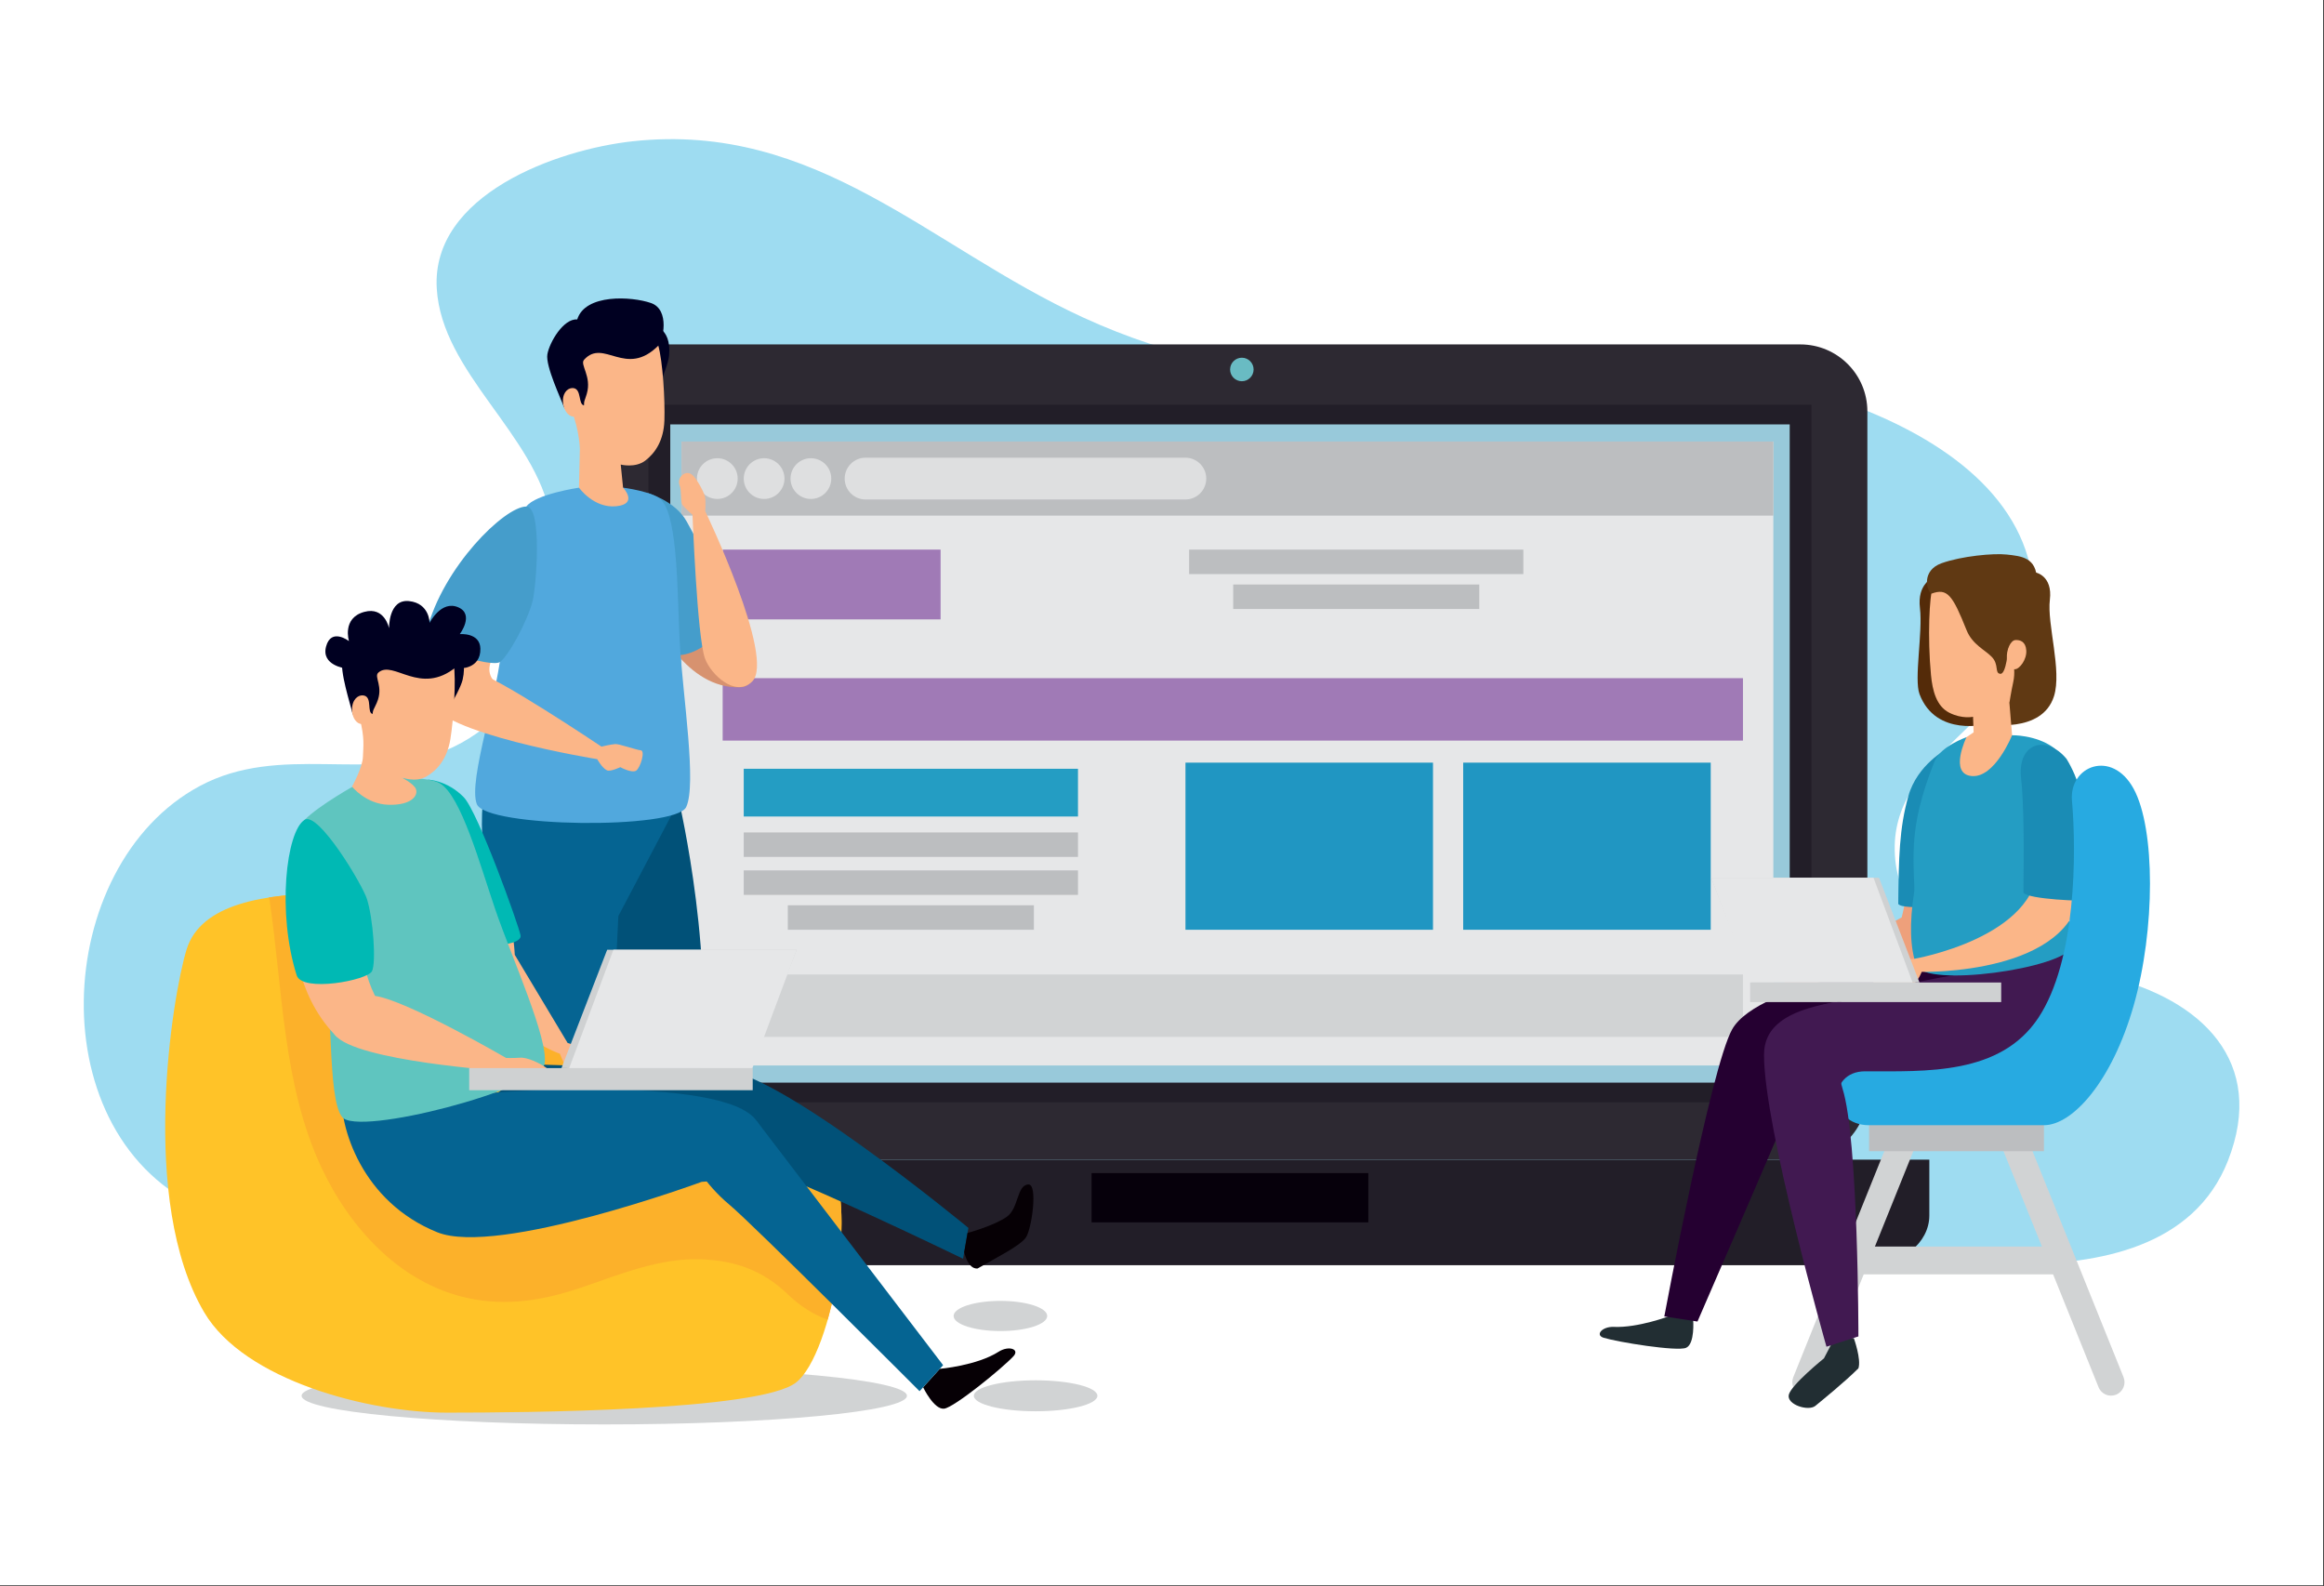 <?xml version="1.0" encoding="utf-8"?>
<!-- Generator: Adobe Illustrator 23.0.1, SVG Export Plug-In . SVG Version: 6.00 Build 0)  -->
<svg version="1.1" id="Capa_1" xmlns="http://www.w3.org/2000/svg" xmlns:xlink="http://www.w3.org/1999/xlink" x="0px" y="0px"
	 viewBox="0 0 2569 1753" style="enable-background:new 0 0 2569 1753;" xml:space="preserve">
<rect x="0" y="0" width="2569" height="1753" fill="#333333" stroke="none"/>
<style type="text/css">
	.st0{fill:#FFFFFF;}
	.st1{fill:#9EDCF1;}
	.st2{fill:#221E28;}
	.st3{fill:#2D2932;}
	.st4{fill:#69BBC3;}
	.st5{fill:#98C9DA;}
	.st6{fill:#06000B;}
	.st7{fill:#E6E7E8;}
	.st8{fill:#BCBEC0;}
	.st9{fill:#DEDFE0;}
	.st10{fill:#A07AB6;}
	.st11{fill:#D1D3D4;}
	.st12{fill:#249DC3;}
	.st13{fill:#2096C2;}
	.st14{fill:#015178;}
	.st15{fill:#D7926F;}
	.st16{fill:#459DCB;}
	.st17{fill:#FBB688;}
	.st18{fill:#060005;}
	.st19{fill:#056492;}
	.st20{fill:#000021;}
	.st21{fill:#51A8DD;}
	.st22{fill:#FFC328;}
	.st23{fill:#FCB12A;}
	.st24{fill:#00B9B4;}
	.st25{fill:#5FC5BF;}
	.st26{fill:#CFD1D2;}
	.st27{fill:#542B09;}
	.st28{fill:#603913;}
	.st29{fill:#EEA07B;}
	.st30{fill:#1A8CB5;}
	.st31{fill:#222E33;}
	.st32{fill:#250031;}
	.st33{fill:#411951;}
	.st34{fill:#27AAE1;}
</style>
<g>
	<rect class="st0" width="2568.06" height="1752.29"/>
	<path class="st1" d="M226.76,1337.26c-185.67-79.55-170.12-380.66-5.75-468.53c88.7-47.42,187.86-3.9,271.24-39.01
		c99.4-41.85,135.11-154.41,116.52-257.77c-16.54-91.97-120.42-159.53-125.97-253.12c-6.14-103.59,132.87-153.65,216.95-162.71
		c203.06-21.89,328.02,116.82,496.93,194.51c200.27,92.11,369.41,63.4,582.45,52.56c155.5-7.91,499.15,69.35,467.23,289.26
		c-15.17,104.55-153.8,139.33-151.91,247.08c2.08,118.24,148.82,119.25,235.14,139.95c103.79,24.87,176.27,94.06,133.23,203.55
		c-37.67,95.85-143.45,114.6-234.97,114.5c-59.51-0.07-171.54-16.2-200.11-72.32L226.76,1337.26z"/>
	<g>
		<g>
			<g>
				<path class="st2" d="M586.52,1281.8v61.75c0,30.31,30.44,54.93,68.01,54.93h1410.18c37.55,0,68.01-24.62,68.01-54.93v-61.75
					H586.52z"/>
				<g>
					<path class="st3" d="M2064.23,1207.73c0,40.9-33.17,74.08-74.05,74.08H729.11c-40.93,0-74.08-33.18-74.08-74.08V454.78
						c0-40.9,33.15-74.07,74.08-74.07h1261.07c40.88,0,74.05,33.17,74.05,74.07V1207.73z"/>
					<path class="st4" d="M1385.76,408.4c0,7.18-5.82,13-12.99,13c-7.17,0-12.99-5.82-12.99-13c0-7.18,5.83-13,12.99-13
						C1379.94,395.4,1385.76,401.22,1385.76,408.4z"/>
					<rect x="716.82" y="447.39" class="st2" width="1285.66" height="771.02"/>
					<rect x="740.93" y="469.11" class="st5" width="1237.45" height="727.58"/>
				</g>
				<rect x="1206.66" y="1296.7" class="st6" width="305.93" height="54.41"/>
			</g>
			<g>
				<rect x="753.29" y="488.08" class="st7" width="1207" height="689.64"/>
				<rect x="753.29" y="488.08" class="st8" width="1207" height="81.86"/>
				<path class="st9" d="M1333.42,529.01c0,12.76-10.35,23.1-23.1,23.1H956.83c-12.77,0-23.1-10.34-23.1-23.1l0,0
					c0-12.76,10.34-23.1,23.1-23.1h353.49C1323.07,505.9,1333.42,516.25,1333.42,529.01L1333.42,529.01z"/>
				<path class="st9" d="M815.45,529.01c0,12.44-10.09,22.51-22.51,22.51c-12.44,0-22.51-10.07-22.51-22.51
					c0-12.43,10.07-22.51,22.51-22.51C805.36,506.5,815.45,516.58,815.45,529.01z"/>
				<path class="st9" d="M867.18,529.01c0,12.44-10.09,22.51-22.51,22.51c-12.43,0-22.52-10.07-22.52-22.51
					c0-12.43,10.08-22.51,22.52-22.51C857.09,506.5,867.18,516.58,867.18,529.01z"/>
				<path class="st9" d="M918.89,529.01c0,12.44-10.08,22.51-22.51,22.51c-12.44,0-22.51-10.07-22.51-22.51
					c0-12.43,10.07-22.51,22.51-22.51C908.81,506.5,918.89,516.58,918.89,529.01z"/>
				<rect x="798.85" y="607.51" class="st10" width="240.9" height="77.14"/>
				<rect x="798.85" y="749.61" class="st10" width="1127.86" height="69.01"/>
				<rect x="798.85" y="1077.11" class="st11" width="1127.86" height="69.02"/>
				<rect x="1314.48" y="607.51" class="st8" width="369.46" height="27.06"/>
				<rect x="1363.2" y="646.08" class="st8" width="272.02" height="27.07"/>
				<rect x="822.15" y="962.08" class="st8" width="369.47" height="27.07"/>
				<rect x="822.15" y="920.13" class="st8" width="369.47" height="27.07"/>
				<rect x="822.15" y="849.76" class="st12" width="369.47" height="52.77"/>
				<rect x="1310.45" y="842.99" class="st13" width="273.62" height="184.73"/>
				<rect x="1617.44" y="842.99" class="st13" width="273.63" height="184.73"/>
				<rect x="870.87" y="1000.65" class="st8" width="272.02" height="27.07"/>
			</g>
		</g>
		<g>
			<path class="st14" d="M750.55,885.32c0,0,43.13,183.47,20.29,322.75c-11.59,70.68-76.68-17.51-76.68-17.51
				s-119.97-203.69-89.28-303.9C636.58,886.66,750.55,885.32,750.55,885.32z"/>
			<g>
				<path class="st15" d="M818.32,759.67c27-1.02,12.92-52.24-0.04-62.29C797.64,681.35,793.71,648,793.71,648l-68.88,38.82
					C724.84,686.82,758.08,761.95,818.32,759.67z"/>
				<path class="st16" d="M739.91,723.23c-53.68-55.93-24.18-178.36-24.18-178.36s30.77,8.66,43.46,31.76
					c10.95,19.93,50.26,91.37,49.3,102.6C807.54,690.46,771.61,731.31,739.91,723.23z"/>
				<path class="st17" d="M779.28,727.8c-8.68-23.94-13.76-158.71-13.76-158.71s-7.15-6.23-11.02-10.87
					c-2.66-3.18-0.71-15.32-3.38-22.24c-2.98-7.7,6.2-17.02,13.6-11.44c5.87,4.42,13.89,20.61,14.61,24.63
					c1.08,5.99,0.25,15.87,0.25,15.87s78.05,162.66,51.86,188.31C813,771.39,785.69,745.49,779.28,727.8z"/>
			</g>
			<path class="st18" d="M551.22,1533.58c-5.31,8.95-43.58-22.38-48.42-32.8c-4.84-10.42-1.95-41.46-1.55-63.71
				c5.01-9.73,23.12-3.17,23.12-3.17l16.18,14.17c0,0-8.4,28.87-7.32,46.4C534.25,1510.68,557.9,1522.31,551.22,1533.58z"/>
			<path class="st19" d="M750.55,885.32l-67,127.23c0,0-6.52,140.69-9.64,178.01c-3.13,37.32-79.67-5.24-79.67-5.24
				s-85.57-229.02-54.89-329.24C571.06,856.09,750.55,885.32,750.55,885.32z"/>
			<path class="st14" d="M544.84,1451.83l-26.01-22.78c0,0,123.1-178.75,144.15-204.98c22-27.41,31.19-33.5,31.19-33.5l65.09,7.25
				c0,0,22.27-5.52,5.07,36.34C747.12,1276.01,544.84,1451.83,544.84,1451.83z"/>
			<path class="st18" d="M611.3,1539.75c8.21,7.78,76.8,20.57,93.78,21.27c10.47,0.43,5.95-11.77-6.93-15.79
				c-27.2-8.48-56.28-37.51-56.28-37.51l-27.42-0.96C614.46,1506.76,603.09,1531.97,611.3,1539.75z"/>
			<path class="st19" d="M647.37,1507.92l-38.77-1.37c0,0-22.07-230.31-22.25-265.71c-0.18-35.42,7.91-55.51,7.91-55.51l30.43-19.48
				l49.24,24.72L647.37,1507.92z"/>
			<path class="st20" d="M719.67,359c0,0,23.15,1.42,19.93,34.39c-1.41,14.36-22.72,59.64-22.72,59.64l-25.33-82.81L719.67,359z"/>
			<path class="st21" d="M527.08,888.79c10.14,26.06,219.73,28.41,231.47,3.23c11.74-25.17-3.56-121.73-6.97-179.09
				c-3.08-51.63-1.42-140.5-20.53-160.15c-9.44-9.71-42.29-13.73-42.29-13.73h-48.73c0,0-48.18,7.08-58.19,20.82
				c-10,13.74-23.55,94.29-26.71,148.6C551.8,765.46,516.95,862.72,527.08,888.79z"/>
			<path class="st17" d="M734.45,464.66c-0.75,22.17-10.06,35.99-21.14,44.48c-11.08,8.49-27.13,4.38-27.13,4.38l2.58,25.53
				c0,0,17.3,18.03-7.57,20.52c-24.91,2.49-41.16-20.52-41.16-20.52l0.96-42.87c0,0-0.45-20.28-8.87-41.51
				c-8.72-22.12-13.67-26.51-11.83-52.36c2.35-32.56,39.32-56.04,39.32-56.04s62.6,16.93,67.87,34.96
				C732.75,399.25,735.19,442.49,734.45,464.66z"/>
			<path class="st20" d="M638.07,353.09c-15.38-1.14-30.77,25.57-32.99,38.54c-2.22,12.97,15.25,49.58,18.03,57.7
				c2.78,8.12,22.28,8.06,22.45-1.28c0.1-5.83,0.34-3.59,3.06-12.68c5.76-19.27-7.88-32.27-3.01-37.68
				c21.79-24.22,45.96,20.54,82.18-15.7c4.98-4.99,13.22-39.64-8.19-47.04C698.19,327.54,646.96,324.55,638.07,353.09z"/>
			<path class="st17" d="M645.56,448.05c9.5,1.43-5.5,13.6-12.64,12.4c-5.1-0.86-10.65-7.76-10.65-17.37
				c0-10.59,6.77-14.9,11.87-14.05C643.02,430.52,639.07,447.07,645.56,448.05z"/>
			<g>
				<path class="st17" d="M477.72,778.81c10.62,24.84,79.27-9.84,66.69-28.02c-14.87-21.48,23.3-49.99,23.3-49.99l-68.97-41.8
					C498.74,658.99,458.97,734.95,477.72,778.81z"/>
				<path class="st17" d="M525.24,743.37c17.66,0,139.63,81.91,139.63,81.91s9.2-2.31,15.21-2.83c4.13-0.38,23.06,6.42,28.26,6.91
					c5.19,0.47-0.27,18.88-4.97,22.34c-4.64,3.43-17.66-3.7-17.66-3.7s-10.96,5.22-14.66,3.52c-5.53-2.53-10.86-12.37-10.86-12.37
					s-178.1-28.82-184.2-64.97C471.68,748.72,505.44,743.37,525.24,743.37z"/>
				<path class="st16" d="M471.82,696.84c17.84-69.98,85.85-136.99,110.03-136.97c17.87,0.02,11.05,88.76,6.71,105.26
					c-5.78,21.99-26.68,60.44-36.06,66.69C543.13,738.07,466.85,716.33,471.82,696.84z"/>
			</g>
		</g>
		<path class="st11" d="M1002.55,1542.83c0,17.48-149.79,31.66-334.57,31.66c-184.78,0-334.58-14.17-334.58-31.66
			s149.8-31.66,334.58-31.66C852.76,1511.18,1002.55,1525.35,1002.55,1542.83z"/>
		<path class="st11" d="M1213.08,1542.83c0,9.45-30.57,17.11-68.29,17.11c-37.71,0-68.29-7.66-68.29-17.11
			c0-9.45,30.58-17.1,68.29-17.1C1182.51,1525.73,1213.08,1533.38,1213.08,1542.83z"/>
		<ellipse class="st11" cx="1105.87" cy="1454.61" rx="51.73" ry="16.67"/>
		<g>
			<path class="st22" d="M206.23,1049.59c-15.57,50.6-53.06,277.96,19.46,400.95c44.77,75.9,182.96,110.94,268.6,110.94
				c85.64,0,344.5-1.95,385.38-33.09c40.87-31.14,73.96-214.1,29.2-258.86c-44.77-44.77-227.72-68.12-288.06-114.84
				c-60.34-46.71-173.23-167.38-251.08-167.38C291.86,987.3,221.8,998.98,206.23,1049.59z"/>
			<path class="st23" d="M298.06,995.35c14.48,97.93,14.44,203.72,57.18,295.01c31.26,66.78,86.68,127.89,161.29,144.32
				c44.06,9.71,85.46,2.41,127.57-12c41.67-14.26,85.5-32.3,130.4-30.72c38.07,1.33,68.76,12.2,96.32,38.67
				c13.62,13.08,28.52,22.64,44.12,28.03c18.9-66.86,23.94-159.1-6.1-189.14c-44.77-44.77-227.72-68.12-288.06-114.84
				c-60.34-46.71-173.23-167.38-251.08-167.38c-25.62,0-50.37,1.28-72.64,4.78C297.52,993.05,297.88,994.1,298.06,995.35z"/>
			<g>
				<path class="st14" d="M1070.5,1357.26l-5.91,34.07c0,0-210.63-102.06-243.99-106.39c-34.86-4.51-44.84-9.19-44.84-9.19
					l-27.68-59.34c0,0,1.95-28.28,46.92-33.4C851.93,1176.53,1070.5,1357.26,1070.5,1357.26z"/>
				<path class="st14" d="M589.57,1176.53l205.43,6.48l2.48,92.4c0,0-239.72,124.98-347.7-1.9
					C480.71,1266.63,589.57,1176.53,589.57,1176.53z"/>
				<g>
					<path class="st17" d="M524.82,1058.65c19.61,81.36,94.07,106.07,94.07,106.07s3.43,8.84,6.48,14.06
						c2.08,3.57,14.17,5.86,19.78,10.72c6.23,5.41,18.11-0.06,15.38-8.91c-2.17-7.02-14.67-20.07-18.21-22.1
						c-5.26-3.05-14.83-5.62-14.83-5.62l-58.44-97.46c0,0-1.14-27.29-8.07-46.98C552.42,984.08,512.72,1008.42,524.82,1058.65z"/>
					<path class="st24" d="M512.87,1033.87c-66.66-39.57-39.61-172.07-39.61-172.07s20.96,0.52,39.36,19.4
						c15.87,16.28,60.74,141.6,62.82,152.67C577.52,1044.94,535.54,1049.83,512.87,1033.87z"/>
				</g>
				<path class="st18" d="M1136.98,1309.26c10.4-0.12,3.57,48.86-2.81,58.41c-6.38,9.55-34.39,23.24-53.58,34.49
					c-10.92,0.78-14.74-18.1-14.74-18.1l3.67-21.18c0,0,29.03-7.86,43.43-17.91C1126.26,1335.67,1123.88,1309.43,1136.98,1309.26z"
					/>
				<path class="st19" d="M521.79,1209.45c0,0,278.38-23.95,314.85,29.84c42.54,62.73-60.98,67.06-60.98,67.06
					s-225.15,82.8-292.29,55.73c-83.3-33.59-108.87-116.44-105.74-156.55C408.58,1198.63,521.79,1209.45,521.79,1209.45z"/>
				<path class="st18" d="M1043.63,1557.08c11.23-1.27,65.22-45.48,76.7-58.01c7.08-7.72-5.16-12.13-16.54-4.87
					c-24.02,15.33-64.95,18.86-64.95,18.86l-18.4,20.35C1020.44,1533.41,1032.39,1558.35,1043.63,1557.08z"/>
				<path class="st19" d="M1042.53,1508.99l-26.03,28.77c0,0-183.34-183.75-210.53-206.44c-27.19-22.7-40.01-48.25-40.01-48.25
					l4.71-35.83l65.97-7.96L1042.53,1508.99z"/>
				<path class="st20" d="M495.96,714.7c0,0,22.8,4.32,15.44,36.62c-3.2,14.06-30.06,56.3-30.06,56.3l-14.69-85.34L495.96,714.7z"/>
				<path class="st25" d="M378.07,1234.59c16.72,22.41,219.34-31.29,223.93-58.68c4.59-27.39-35.93-116.36-54.53-170.73
					c-16.75-48.93-37.67-125.57-61.34-139.41c-11.69-6.83-45.01-6-45.01-6l-47.57,7.63c0,0-40.2,22.2-56.77,38.76
					c-12.02,12.01,8.74,94,20.19,147.18C368.97,1109.14,361.35,1212.18,378.07,1234.59z"/>
				<path class="st17" d="M497.88,816.89c-3.53,21.89-14.51,34.43-26.57,41.46c-12.06,7.03-27.47,0.94-27.47,0.94
					s13.59,7.01,15.86,12.7c3.01,7.54-5.14,18.24-30.13,17.58c-25.02-0.67-40.45-20.12-40.45-20.12s11.73-20.97,12.08-33.06
					c0.36-12.1,2.11-20.18-3.57-42.3c-5.86-23.04-10.22-28.02-5.14-53.44c6.44-32,45.04-33.04,45.04-33.04s61,7.07,63.96,25.62
					C504.44,751.78,501.41,794.99,497.88,816.89z"/>
				<path class="st20" d="M378.74,728.16c-3.84,12.59,8.89,51.11,10.62,59.51c1.73,8.41,21.09,10.81,22.43,1.56
					c0.83-5.77,0.79-3.52,4.63-12.2c8.14-18.39-3.61-28.85,1.87-33.62c16.51-14.37,46.11,26.31,85.82-6.08
					c8.98-7.33,15.33-26.54-4.97-36.58C478.84,690.71,382.59,715.57,378.74,728.16z"/>
				<path class="st17" d="M411.79,789.23c9.24,2.62-7.17,12.8-14.11,10.71c-4.95-1.49-9.58-9.04-8.38-18.57
					c1.33-10.5,8.6-13.93,13.55-12.44C411.48,771.51,405.48,787.43,411.79,789.23z"/>
				<g>
					<path class="st17" d="M370.21,1143.9c18.76,19.45,54.04-23.21,44.34-43.07c-21.98-44.97-9.1-70.7-9.1-70.7l-80.65,0.92
						C324.8,1031.05,324.8,1096.81,370.21,1143.9z"/>
					<path class="st17" d="M414.55,1100.83c34.88,4.69,144.98,68.6,144.98,68.6s9.26,0.19,15.28-0.3c8.27-0.67,22,6.36,27.56,10.04
						c4.35,2.88,9.8,8.58,4,9.27c-9.23,1.1-21.62,0-21.62,0s-8.26,5.27-12.28,4.62c-6-0.96-13.77-9.02-13.77-9.02
						s-166.27-10.98-188.49-40.14C344.25,1109.84,394.92,1098.19,414.55,1100.83z"/>
					<path class="st24" d="M327.95,1078.06c-21.8-68.85-11.72-159.16,8.83-171.91c15.18-9.41,63.96,71.67,68.99,87.98
						c6.7,21.73,10.17,69,5.51,79.25C406.62,1083.63,334.03,1097.24,327.95,1078.06z"/>
				</g>
				<path class="st20" d="M381.93,738.79c0,0-27.17-3.21-21.46-24.25c5.72-21.04,25.29-5.9,25.29-5.9s-8-25.49,16.89-32.28
					c22.77-6.22,27.43,18.16,27.43,18.16s-0.84-32.51,22.06-30.1c22.91,2.4,22.74,24.15,22.74,24.15s12.65-25.6,31.8-17.23
					c17.98,7.86,1.56,29.59,1.56,29.59s22.38-2.05,22.77,16.03c0.49,22.85-23.08,21.88-23.08,21.88L381.93,738.79z"/>
				<g>
					<polygon class="st26" points="830.06,1180.62 620.65,1180.62 671.17,1049.83 880.59,1049.83 					"/>
					<polygon class="st7" points="831.73,1180.62 629.21,1180.62 678.07,1049.83 880.59,1049.83 					"/>
					<rect x="518.65" y="1180.62" class="st26" width="313.4" height="24.45"/>
				</g>
			</g>
		</g>
		<g>
			<g>
				<path class="st27" d="M2136.74,638.66c0,0-17.65,6.6-14.39,33.48c3.26,26.9-6.71,78.55-0.48,95.08
					c18.16,48.19,75.05,33.06,75.05,33.06L2136.74,638.66z"/>
				<path class="st28" d="M2250.18,632.78c0,0,19.05,3.36,15.78,30.25c-3.26,26.88,13.54,78.1,4.57,106.5
					c-13.22,41.89-73.62,30.76-73.62,30.76L2250.18,632.78z"/>
				<path class="st29" d="M2202.23,980.01c-6.78,98.23-176.14,94.25-176.14,94.25s-2.62,7.83-8.49,12.99
					c-3.73,3.28-22.02,8.62-32.29,10.42c-6.46,1.12-17.03-11.06-10.61-16.82c3.41-3.06,18.98-15.06,23.37-17.29
					c6.52-3.33,18.94-3.56,18.94-3.56l85.11-45.86c0,0,7.34-27.43,7.34-46.66C2118.56,979.48,2196.48,966.15,2202.23,980.01z"/>
				<path class="st30" d="M2169.33,999.15c14.55-46.04-16.83-171.45-16.83-171.45s-33.03,16.9-43.04,52.43
					c-10,35.53-10.56,68.48-11.1,119.02C2103.52,1006.71,2162.78,1000.15,2169.33,999.15z"/>
				<path class="st31" d="M1863.87,1489.78c-9.9,4.35-75.77-6.28-91.28-11.12c-9.56-3-1.55-12.52,11.34-11.98
					c27.22,1.14,61.67-12.03,61.67-12.03l26.07,4.42C1871.67,1459.08,1873.76,1485.44,1863.87,1489.78z"/>
				<path class="st32" d="M1839.76,1455.12l36.67,5.64c0,0,88.22-203.24,100.93-234.62c10.68-26.33,234.79-151.99,234.79-151.99
					l-80.82-13.48c0,0-186.5,24.01-216.52,77.03C1891.27,1179.31,1839.76,1455.12,1839.76,1455.12z"/>
				<path class="st33" d="M2183.97,1076.03c-30.14-2.37-175.74,36.5-175.74,36.5l-30.87,88.57c0,0,261.55,53.22,310.33-44.4
					c18.34-36.7,15.19-82.73,1.16-107.31C2258.53,1049.4,2203.26,1061.57,2183.97,1076.03z"/>
				<path class="st12" d="M2291.19,1045.8c-9.36,25.04-163.37,46.18-172.73,21.33c-7.07-18.77-7.82-47.03-2.58-80.46
					c1.1-7.04-1.77-28.92-0.1-54.68c1.55-23.84,7-51.13,22.81-90.65c6.61-16.53,35.2-26.49,35.2-26.49l50.41-2.14
					c0,0,26.06-0.61,45.77,13.64c19.71,14.26,9.85,100.96,5.05,140.31C2268.41,1020.83,2302.87,1014.56,2291.19,1045.8z"/>
				<path class="st17" d="M2181.04,792.29l0.65,17.21l-7.9,5.34c0,0-19.82,40.69,5.8,42.97c25.6,2.29,44.6-45.11,44.6-45.11
					l-2.96-35.83c0,0,22.89-20.96,27.92-42.9c5.48-23.83,0.27-37.3-1.92-63.84c-2.71-33.43-40.98-57.17-40.98-57.17l-59.66,21.24
					c0,0-5.57,5.67-10.02,15.36c-3.78,8.25-6,54.95-2.02,96.61c1.62,16.9,5.88,34.37,20.2,41.61
					C2169.06,795.04,2181.04,792.29,2181.04,792.29z"/>
				<path class="st17" d="M2300.41,980.01c-6.79,98.23-176.14,94.25-176.14,94.25s-2.62,7.83-8.49,12.99
					c-3.73,3.28-22.02,8.62-32.3,10.42c-6.46,1.12-17.03-11.06-10.6-16.82c3.42-3.06,18.99-15.06,23.37-17.29
					c6.52-3.33,18.93-3.56,18.93-3.56s137.91-23.34,137.91-105.96C2262.2,966.03,2294.66,966.15,2300.41,980.01z"/>
				<path class="st30" d="M2310.4,995.37c6.3-41.3,0-114.18-26-156.54c-21.62-26.33-53.16-18.64-50.49,18.86
					c3.51,30.61,3.37,78.44,2.83,128.97C2241.89,994.22,2303.84,996.38,2310.4,995.37z"/>
				<path class="st28" d="M2218.39,612.97c15.75,1.78,33.19,3,33.19,28.44c0,23.5,10.26,48.38,3.43,82.21
					c-7.74,38.27-10.22,55.14-13.98,56.47c-5.11,1.82-19.78-3.21-19.78-3.21s1.87-12.16,4.19-22.72
					c4.54-20.67-5.47-37.55-5.47-37.55s-2.13,28.84-8.74,28.2c-6.62-0.64-1.22-9.99-9.34-18.56c-7.46-7.89-21.57-13.65-28.01-29.72
					c-15.59-38.92-21.17-46.89-38.99-40.26c-5.67-4.5-10.47-25.89,11.45-33.74C2168.26,614.69,2203.6,611.3,2218.39,612.97z"/>
				<path class="st17" d="M2218.44,727.93c0.61,9.85,3.63,12.17,8.93,11.84c5.31-0.32,13.15-10.88,12.53-20.73
					c-0.61-9.85-6.74-11.88-12.03-11.56C2222.57,707.8,2217.83,718.09,2218.44,727.93z"/>
				<g>
					<polygon class="st26" points="1936.38,1086 2121.83,1086 2077.09,970.18 1891.64,970.18 					"/>
					<polygon class="st7" points="1934.91,1086 2114.25,1086 2070.99,970.18 1891.64,970.18 					"/>
					<rect x="1934.62" y="1086" class="st26" width="277.54" height="21.65"/>
				</g>
			</g>
			<g>
				<path class="st11" d="M2319.8,1533.37c3.07,7.62,11.74,11.31,19.36,8.24l0,0c7.62-3.07,11.31-11.74,8.24-19.36l-113.34-281.38
					c-3.07-7.62-11.74-11.31-19.36-8.24l0,0c-7.62,3.07-11.31,11.74-8.24,19.36L2319.8,1533.37z"/>
				<path class="st11" d="M2009.93,1533.37c-3.07,7.62-11.74,11.31-19.36,8.24l0,0c-7.62-3.07-11.31-11.74-8.24-19.36l113.34-281.38
					c3.07-7.62,11.74-11.31,19.36-8.24l0,0c7.63,3.07,11.31,11.74,8.25,19.36L2009.93,1533.37z"/>
				<rect x="2066.11" y="1231.55" class="st8" width="193.31" height="40.93"/>
				<rect x="2052.8" y="1377.87" class="st11" width="230.66" height="30.74"/>
				<path class="st34" d="M2253.09,1125.28c42.08-63.12,42.37-182.55,37.31-240.2c-3.37-38.47,44.15-57.37,68.2-13.17
					c24.05,44.19,24.05,155.42,0,239.58c-24.05,84.17-67.63,132.26-99.19,132.26c-51.1,0-128.93,0-193.31,0
					c-45.42,0-46.69-59.57-4.44-59.57C2129.15,1184.18,2211.01,1188.4,2253.09,1125.28z"/>
			</g>
			<g>
				<path class="st31" d="M1977.36,1541.78c-2.42,10.91,21.78,18.45,29.38,12.19c7.6-6.26,32.53-26.46,47.59-41.49
					c3.36-9.91-5.07-33.37-5.07-33.37l-20.49-1.73l-12.53,24.09C2016.24,1501.48,1979.77,1530.87,1977.36,1541.78z"/>
				<path class="st33" d="M2019.02,1488.59l35.31-11.38c0,0,0-218.91-17.55-273.83c-14.59-45.63,41.98-105.48-15.03-94.4
					c-46.28,8.99-71.78,25.46-71.78,57.05C1949.96,1246.11,2019.02,1488.59,2019.02,1488.59z"/>
			</g>
		</g>
	</g>
</g>
</svg>
